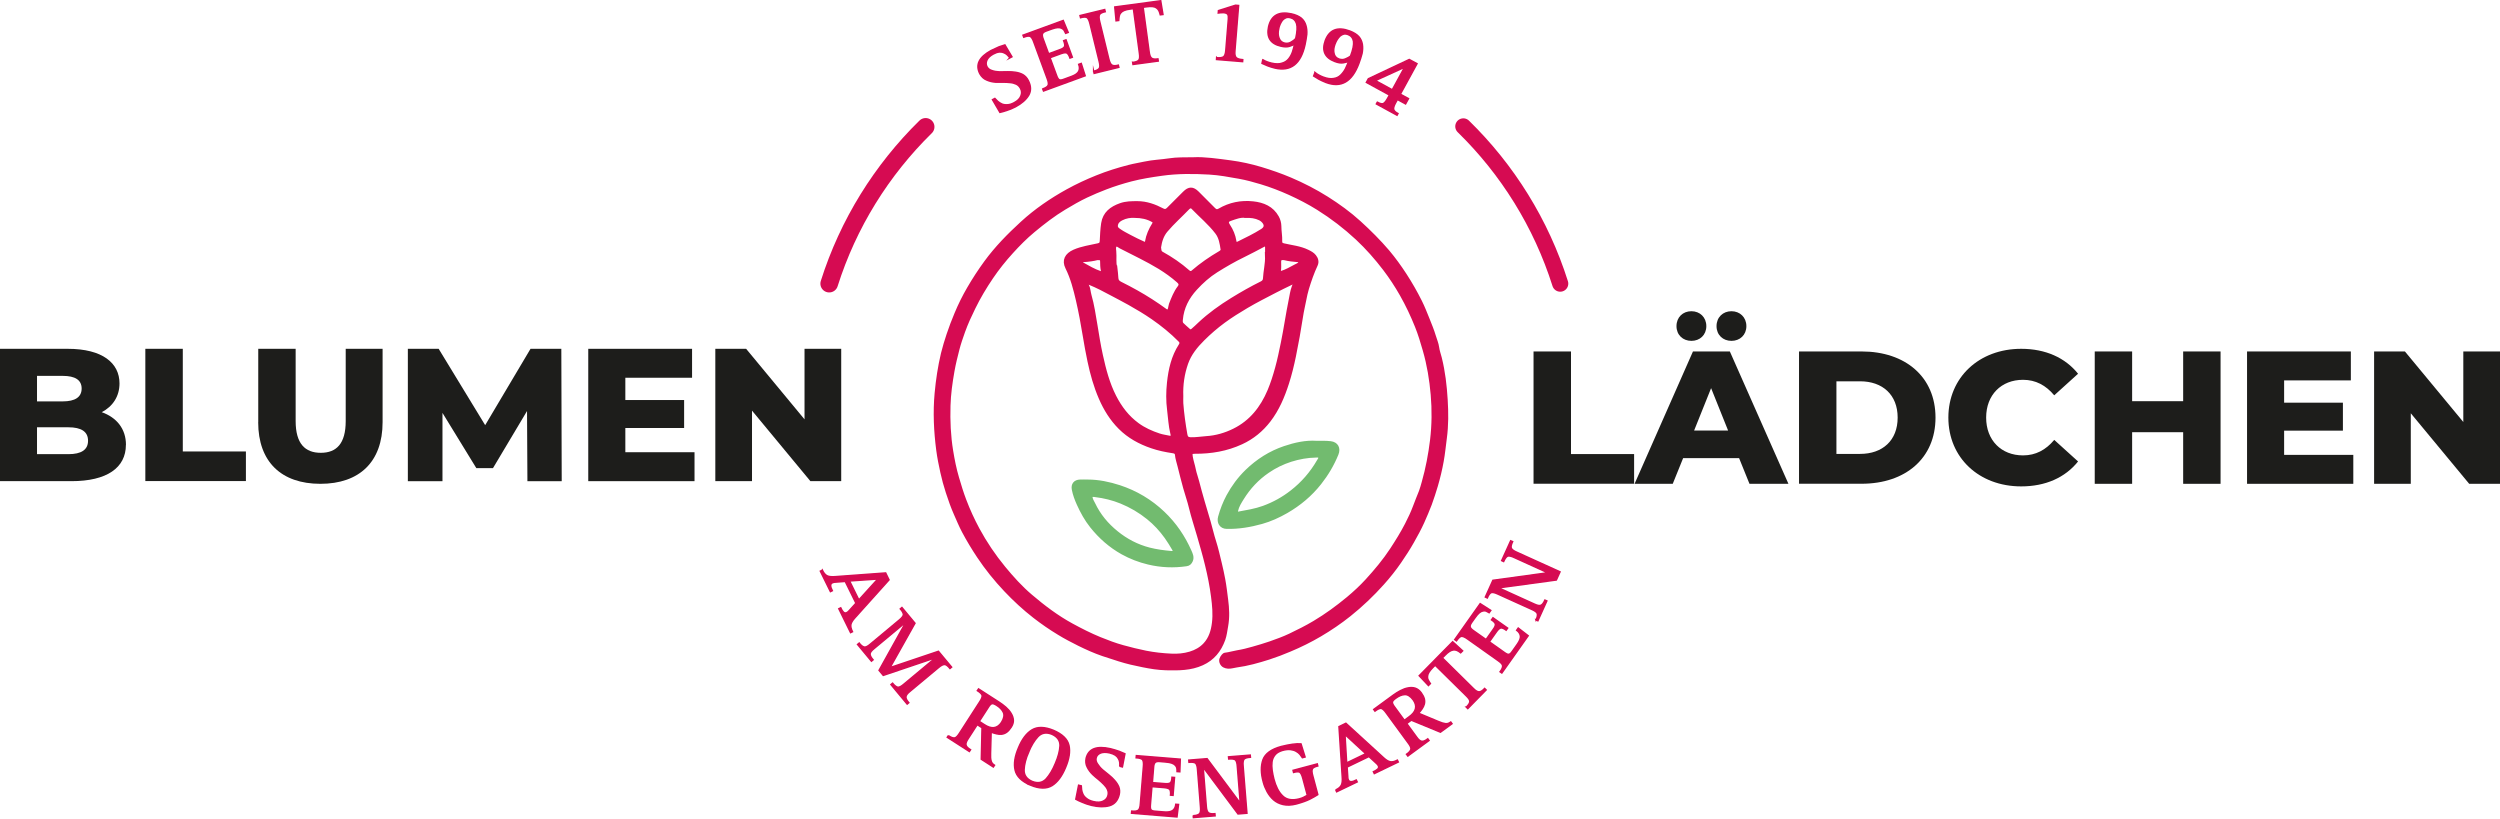 <?xml version="1.0" encoding="UTF-8"?>
<svg id="Ebene_1" data-name="Ebene 1" xmlns="http://www.w3.org/2000/svg" viewBox="0 0 387.03 126.73">
  <defs>
    <style>
      .cls-1 {
        fill: #1d1d1b;
      }

      .cls-2 {
        stroke-width: 2.73px;
      }

      .cls-2, .cls-3, .cls-4, .cls-5, .cls-6 {
        stroke-miterlimit: 10;
      }

      .cls-2, .cls-4, .cls-5, .cls-6 {
        stroke: #d60b52;
      }

      .cls-2, .cls-6 {
        fill: none;
        stroke-linecap: round;
      }

      .cls-3 {
        fill: #72bb6f;
        stroke: #72bb6f;
      }

      .cls-3, .cls-4 {
        stroke-width: .5px;
      }

      .cls-4, .cls-5 {
        fill: #d60b52;
      }

      .cls-5 {
        stroke-width: .23px;
      }

      .cls-6 {
        stroke-width: 2.5px;
      }
    </style>
  </defs>
  <g>
    <path class="cls-4" d="m184.83,24.59c1.58-.08,3.62.21,5.65.48,1.59.21,3.18.56,4.72,1.02,1.55.47,3.08,1,4.57,1.63,1.97.84,3.86,1.81,5.67,2.95,1.77,1.12,3.46,2.34,5.02,3.76,1.56,1.42,3.06,2.91,4.43,4.52.95,1.13,1.82,2.34,2.63,3.58.87,1.34,1.66,2.72,2.37,4.14.45.9.82,1.85,1.2,2.79.34.85.69,1.7.95,2.57.17.58.43,1.15.51,1.76.07.56.28,1.09.41,1.63.53,2.12.78,4.29.91,6.46.12,1.97.14,3.97-.13,5.95-.16,1.2-.27,2.4-.49,3.59-.23,1.27-.53,2.52-.89,3.76-.29.97-.6,1.94-.95,2.89-.35.93-.75,1.84-1.15,2.75-.47,1.04-1.02,2.04-1.58,3.03-.6,1.07-1.27,2.09-1.96,3.1-.81,1.18-1.7,2.3-2.66,3.37-1.58,1.77-3.3,3.4-5.15,4.88-1.44,1.15-2.96,2.18-4.54,3.11-1.49.88-3.05,1.65-4.65,2.32-1.08.46-2.18.88-3.29,1.24-1.64.52-3.3.99-5.02,1.22-.43.06-.85.21-1.29.18-.46-.04-.86-.2-1.05-.65-.19-.43,0-.78.27-1.11.1-.12.21-.21.36-.22.63-.07,1.23-.27,1.85-.37.81-.13,1.61-.33,2.4-.56.9-.26,1.79-.51,2.67-.82,1.04-.37,2.09-.74,3.09-1.22,1.27-.61,2.54-1.24,3.76-1.97,1.85-1.1,3.57-2.36,5.22-3.73,1.03-.86,2.01-1.77,2.91-2.75,1.38-1.51,2.69-3.07,3.82-4.79.83-1.27,1.63-2.55,2.32-3.89.47-.91.91-1.84,1.27-2.81.28-.77.6-1.52.9-2.29.18-.46.3-.95.44-1.43.61-2.14,1.02-4.32,1.29-6.54.28-2.34.3-4.68.1-7.01-.2-2.33-.58-4.64-1.23-6.89-.36-1.25-.73-2.5-1.22-3.71-.67-1.67-1.44-3.3-2.33-4.87-.79-1.39-1.66-2.72-2.62-3.98-1.29-1.69-2.69-3.28-4.25-4.74-1.87-1.74-3.89-3.29-6.05-4.64-1.42-.89-2.9-1.65-4.42-2.34-1.42-.64-2.88-1.2-4.37-1.65-1.12-.34-2.26-.65-3.42-.86-1.53-.27-3.05-.56-4.6-.65-2.47-.14-4.93-.16-7.4.19-1.58.22-3.16.47-4.71.87-1.33.35-2.65.76-3.95,1.26-1.01.39-2,.8-2.97,1.26-1.16.55-2.28,1.2-3.38,1.86-1.7,1.02-3.27,2.23-4.8,3.5-1.22,1.01-2.33,2.13-3.39,3.3-1.13,1.24-2.18,2.55-3.12,3.94-1.02,1.51-1.95,3.06-2.75,4.7-.59,1.2-1.15,2.41-1.6,3.67-.32.9-.64,1.81-.88,2.75-.29,1.12-.57,2.25-.77,3.39-.31,1.76-.56,3.53-.61,5.33-.07,2.35.03,4.69.41,7,.23,1.41.51,2.82.92,4.2.34,1.16.69,2.31,1.12,3.44.58,1.53,1.26,3.02,2.04,4.47,1.15,2.13,2.5,4.13,4.04,6,1.27,1.54,2.61,3.03,4.14,4.33,1.97,1.68,4.04,3.25,6.33,4.5,1.43.78,2.87,1.51,4.38,2.13,1.18.48,2.37.93,3.58,1.26,1.16.32,2.33.61,3.52.85,1.31.26,2.62.4,3.94.46.97.05,1.96-.03,2.92-.32.88-.27,1.65-.69,2.28-1.37.86-.93,1.2-2.09,1.35-3.3.17-1.37.04-2.73-.14-4.1-.21-1.64-.53-3.25-.92-4.84-.37-1.55-.82-3.08-1.26-4.61-.41-1.44-.89-2.85-1.24-4.31-.24-1.03-.61-2.03-.89-3.06-.3-1.1-.59-2.21-.86-3.32-.15-.61-.36-1.21-.42-1.84-.03-.31-.27-.41-.55-.45-1.12-.17-2.22-.39-3.29-.76-1.85-.63-3.54-1.55-4.93-2.94-1.31-1.31-2.27-2.86-3.01-4.56-.81-1.85-1.34-3.78-1.76-5.75-.28-1.31-.51-2.62-.73-3.94-.3-1.84-.64-3.68-1.06-5.5-.4-1.72-.84-3.44-1.64-5.04-.55-1.11-.1-2,1.11-2.54,1.2-.53,2.48-.69,3.73-.98.35-.08.47-.23.49-.58.05-.92.08-1.84.22-2.75.24-1.57,1.32-2.38,2.73-2.88.86-.31,1.74-.31,2.63-.31,1.41,0,2.69.47,3.91,1.11.36.19.6.1.85-.15.83-.84,1.66-1.67,2.5-2.5.74-.74,1.31-.74,2.04-.02.85.84,1.69,1.69,2.53,2.54.26.26.48.37.87.14,1.61-.94,3.37-1.29,5.21-1.09,1.56.17,2.94.73,3.76,2.21.24.43.36.92.37,1.39,0,.78.16,1.54.13,2.32-.02.35.13.5.49.58,1.23.29,2.51.4,3.68.97.41.2.82.41,1.1.77.31.39.46.87.23,1.36-.55,1.18-.98,2.41-1.36,3.66-.17.57-.3,1.16-.41,1.74-.17.87-.38,1.73-.51,2.61-.32,2.06-.68,4.11-1.1,6.14-.29,1.4-.63,2.8-1.07,4.16-.66,2.06-1.5,4.05-2.83,5.78-1.14,1.48-2.56,2.65-4.28,3.44-2.29,1.06-4.69,1.46-7.19,1.45-.59,0-.69.1-.6.69.11.68.35,1.34.48,2.02.12.63.37,1.24.52,1.86.53,2.07,1.15,4.12,1.76,6.17.3,1.02.52,2.06.85,3.07.36,1.12.61,2.27.89,3.41.2.81.37,1.63.53,2.46.2,1.05.31,2.1.45,3.16.18,1.37.25,2.73,0,4.09-.13.7-.2,1.4-.44,2.08-.62,1.7-1.65,2.99-3.33,3.75-1.78.81-3.66.8-5.56.76-1.24-.03-2.45-.23-3.64-.47-1.23-.24-2.45-.52-3.65-.9-.85-.26-1.69-.54-2.53-.82-1.26-.43-2.48-.98-3.68-1.57-1.06-.53-2.12-1.08-3.13-1.7-1.31-.79-2.57-1.66-3.78-2.6-1.61-1.25-3.1-2.63-4.49-4.1-1.53-1.62-2.92-3.34-4.16-5.2-.84-1.26-1.62-2.55-2.33-3.89-.46-.86-.83-1.78-1.23-2.67-.49-1.1-.89-2.24-1.26-3.38-.33-1.02-.62-2.06-.85-3.12-.25-1.14-.48-2.27-.63-3.42-.38-2.92-.52-5.85-.25-8.8.19-2.07.5-4.13.98-6.15.24-.99.55-1.98.87-2.95.36-1.08.77-2.15,1.21-3.2.57-1.37,1.22-2.69,1.97-3.97.8-1.38,1.67-2.71,2.61-4,1.64-2.25,3.58-4.22,5.63-6.1,2.14-1.96,4.51-3.58,7.04-4.98,1.47-.81,2.99-1.52,4.56-2.15,1.61-.65,3.27-1.17,4.94-1.6.8-.21,1.64-.34,2.46-.52,1.29-.28,2.59-.31,3.88-.51,1.1-.17,2.22-.14,3.82-.16Zm-1.89,36.73c0,.37-.02.74,0,1.11.12,1.63.35,3.24.63,4.84.08.48.28.65.75.67.81.03,1.61-.12,2.41-.17,1.51-.09,2.96-.51,4.31-1.18,2.62-1.29,4.31-3.45,5.43-6.1.48-1.14.85-2.32,1.18-3.52.36-1.29.62-2.6.89-3.9.45-2.19.76-4.42,1.21-6.61.14-.69.23-1.4.48-2.07.07-.18.21-.37.03-.53-.16-.15-.35,0-.49.07-.77.37-1.54.74-2.29,1.13-1.51.79-3.03,1.55-4.5,2.42-1.2.71-2.39,1.45-3.52,2.28-1.14.84-2.21,1.76-3.22,2.77-1.09,1.08-2.04,2.26-2.55,3.71-.57,1.64-.82,3.35-.75,5.09Zm-1.8,6.39c.43.01.36-.34.29-.61-.3-1.2-.34-2.42-.5-3.64-.18-1.39-.17-2.79-.02-4.2.22-2.06.66-4.03,1.8-5.8.18-.28.2-.49-.07-.76-1.28-1.3-2.69-2.44-4.19-3.48-1.16-.8-2.38-1.53-3.61-2.22-.92-.52-1.87-1-2.8-1.5-1.09-.59-2.19-1.16-3.33-1.63-.1-.04-.2-.15-.31-.05-.11.1-.13.24-.07.36.26.48.25,1.03.4,1.54.43,1.49.65,3.03.91,4.55.26,1.59.51,3.19.86,4.76.48,2.18,1.04,4.35,2.07,6.36.87,1.7,1.99,3.18,3.55,4.32,1.01.74,2.14,1.24,3.31,1.63.53.18,1.1.25,1.71.38Zm14.96-28.08c0-.44,0-.87,0-1.31-.01-.5-.11-.54-.54-.31-1.01.53-2.01,1.07-3.04,1.57-1.45.7-2.84,1.51-4.2,2.36-1.21.76-2.26,1.7-3.22,2.75-1.25,1.36-2.07,2.94-2.23,4.81-.02.25-.03.5.15.68.32.32.67.61,1,.91.2.19.39.19.6.01.37-.31.72-.65,1.07-.98,1.54-1.45,3.25-2.67,5.05-3.78,1.49-.92,3.01-1.78,4.58-2.56.26-.13.43-.33.45-.64.06-1.17.37-2.33.32-3.52Zm-16.6-1.36c.05.35,0,.72.36.92,1.47.81,2.85,1.75,4.11,2.86.2.18.45.23.66.04,1.32-1.14,2.74-2.12,4.25-3,.17-.1.37-.25.33-.5-.14-.91-.27-1.82-.85-2.58-1.09-1.43-2.48-2.57-3.72-3.86-.23-.24-.5-.15-.72.08-1.11,1.16-2.33,2.23-3.37,3.46-.64.75-.91,1.65-1.05,2.59Zm-6.78,3.06c.08.74.15,1.23.17,1.73.02.42.25.63.59.8.82.41,1.63.83,2.43,1.28,1.57.88,3.09,1.85,4.55,2.92.27.2.51.08.6-.26.06-.23.08-.48.16-.71.36-.91.71-1.84,1.31-2.62.32-.42.15-.68-.17-.96-.88-.78-1.84-1.46-2.84-2.08-1.95-1.19-4.02-2.15-6.05-3.2-.24-.12-.52-.44-.78-.23-.24.19-.16.57-.13.88.09.9-.07,1.81.14,2.45Zm2.93-7.85c-.62-.04-1.36.06-2.05.42-.42.22-.74.52-.79,1.02-.04.42.28.6.58.81.49.34,1.03.59,1.55.88.67.37,1.38.69,2.07,1.01.23.11.45.12.5-.21.16-.98.56-1.87,1.08-2.7.15-.24.13-.4-.12-.55-.83-.48-1.73-.67-2.82-.68Zm17.12,0c-.74-.1-1.52.21-2.29.48-.55.19-.6.47-.28.96.48.73.82,1.52.96,2.4.07.43.17.49.58.29,1.24-.61,2.48-1.21,3.65-1.95.5-.32.64-.74.31-1.22-.16-.23-.38-.42-.65-.56-.69-.34-1.41-.43-2.27-.39Zm-22.86,6.54c-.62.15-1.39.27-2.16.31-.14,0-.33,0-.36.17-.02.16.1.32.24.39.87.48,1.73.99,2.67,1.31.35.12.43-.1.37-.35-.1-.46-.1-.93-.11-1.39,0-.38-.21-.47-.66-.44Zm28.91,0c-.52-.05-.73.07-.73.49,0,.5.04,1-.05,1.5-.04.23.05.26.28.2.81-.24,1.53-.67,2.27-1.06.22-.12.48-.19.63-.43.12-.21.11-.34-.14-.37-.8-.07-1.61-.15-2.24-.32Z"/>
    <path class="cls-3" d="m203.79,68.49c.8,0,1.5-.02,2.19.06.96.11,1.35.85.99,1.74-.67,1.64-1.55,3.13-2.65,4.52-1.43,1.81-3.16,3.25-5.15,4.4-1.22.7-2.49,1.28-3.84,1.66-1.77.5-3.59.8-5.44.76-.87-.02-1.3-.76-1.07-1.59.31-1.14.74-2.23,1.29-3.26.77-1.42,1.72-2.71,2.89-3.85,1.69-1.64,3.64-2.88,5.86-3.63,1.62-.55,3.3-.92,4.93-.81Zm-12.1,10.97c1.34-.25,2.65-.45,3.91-.91,1.59-.58,3.04-1.38,4.37-2.42,1.7-1.32,3.08-2.92,4.15-4.78.11-.19.31-.38.17-.61-.12-.22-.38-.15-.58-.15-1.33.02-2.62.26-3.89.66-1.27.41-2.44.98-3.53,1.73-1.62,1.1-2.93,2.51-3.96,4.17-.37.6-.76,1.2-.91,1.91-.05.25,0,.42.27.4Z"/>
    <path class="cls-3" d="m168.4,74.49c1.68,0,3.31.35,4.89.86,2.56.84,4.84,2.19,6.81,4.07,1.79,1.71,3.14,3.69,4.13,5.94.19.44.42.91.19,1.44-.15.34-.36.56-.74.61-1.99.29-3.94.21-5.9-.26-1.42-.34-2.77-.86-4.03-1.56-1.86-1.04-3.44-2.43-4.77-4.1-.84-1.05-1.48-2.22-2.03-3.43-.33-.73-.62-1.49-.77-2.28-.15-.77.24-1.26,1.02-1.29.4-.02.81,0,1.21,0Zm1.19,2.22c-.08,0-.16-.02-.24-.03-.49-.03-.55.07-.41.54.08.29.25.52.37.78.83,1.76,2.05,3.22,3.56,4.44,1.49,1.21,3.15,2.08,5.03,2.57,1.13.29,2.28.44,3.43.54.45.04.58-.17.36-.55-.36-.62-.74-1.24-1.16-1.83-.8-1.12-1.72-2.12-2.8-2.99-1.28-1.03-2.66-1.84-4.18-2.46-1.28-.52-2.6-.84-3.96-1.01Z"/>
  </g>
  <g>
    <path class="cls-1" d="m237.42,54.41h5.79v15.89h9.77v4.59h-15.57v-20.49Z"/>
    <path class="cls-1" d="m269.23,70.92h-8.66l-1.61,3.98h-5.91l9.04-20.49h5.71l9.07,20.49h-6.03l-1.61-3.98Zm-9.69-20.43c0-1.38.99-2.31,2.31-2.31s2.31.94,2.31,2.31-1,2.28-2.31,2.28-2.31-.91-2.31-2.28Zm7.99,16.16l-2.63-6.56-2.63,6.56h5.27Zm-1.79-16.16c0-1.38,1-2.31,2.31-2.31s2.31.94,2.31,2.31-1,2.28-2.31,2.28-2.31-.91-2.31-2.28Z"/>
    <path class="cls-1" d="m278.51,54.41h9.69c6.79,0,11.44,3.95,11.44,10.24s-4.65,10.24-11.44,10.24h-9.69v-20.49Zm9.45,15.86c3.48,0,5.82-2.08,5.82-5.62s-2.34-5.62-5.82-5.62h-3.66v11.24h3.66Z"/>
    <path class="cls-1" d="m301.63,64.65c0-6.23,4.77-10.65,11.27-10.65,3.78,0,6.82,1.38,8.81,3.86l-3.69,3.34c-1.29-1.55-2.87-2.4-4.83-2.4-3.37,0-5.71,2.34-5.71,5.85s2.34,5.85,5.71,5.85c1.96,0,3.54-.85,4.83-2.4l3.69,3.34c-1.99,2.49-5.03,3.86-8.81,3.86-6.5,0-11.27-4.42-11.27-10.65Z"/>
    <path class="cls-1" d="m343.77,54.41v20.49h-5.79v-7.99h-7.9v7.99h-5.79v-20.49h5.79v7.7h7.9v-7.7h5.79Z"/>
    <path class="cls-1" d="m364.32,70.42v4.48h-16.45v-20.49h16.07v4.48h-10.33v3.45h9.1v4.33h-9.1v3.75h10.71Z"/>
    <path class="cls-1" d="m387.03,54.41v20.49h-4.77l-9.04-10.92v10.92h-5.68v-20.49h4.77l9.04,10.92v-10.92h5.68Z"/>
  </g>
  <g>
    <path class="cls-1" d="m19.49,68.87c0,3.54-2.93,5.62-8.43,5.62H0v-20.49h10.48c5.39,0,8.02,2.2,8.02,5.36,0,1.96-1,3.54-2.75,4.45,2.31.82,3.75,2.58,3.75,5.06Zm-13.76-10.68v3.95h3.98c1.93,0,2.93-.67,2.93-1.99s-1-1.96-2.93-1.96h-3.98Zm7.9,10.04c0-1.41-1.05-2.08-3.04-2.08h-4.86v4.16h4.86c1.99,0,3.04-.67,3.04-2.08Z"/>
    <path class="cls-1" d="m22.51,54h5.79v15.89h9.77v4.59h-15.57v-20.49Z"/>
    <path class="cls-1" d="m39.98,65.36v-11.36h5.79v11.18c0,3.51,1.46,4.92,3.89,4.92s3.86-1.41,3.86-4.92v-11.18h5.71v11.36c0,6.12-3.57,9.54-9.63,9.54s-9.63-3.42-9.63-9.54Z"/>
    <path class="cls-1" d="m81.65,74.49l-.06-10.86-5.27,8.84h-2.58l-5.24-8.55v10.57h-5.36v-20.49h4.77l7.2,11.82,7.02-11.82h4.77l.06,20.49h-5.33Z"/>
    <path class="cls-1" d="m107.52,70.01v4.48h-16.45v-20.49h16.07v4.48h-10.33v3.45h9.1v4.33h-9.1v3.75h10.71Z"/>
    <path class="cls-1" d="m130.23,54v20.49h-4.77l-9.04-10.92v10.92h-5.68v-20.49h4.77l9.04,10.92v-10.92h5.68Z"/>
  </g>
  <path class="cls-2" d="m128.37,43.91c2.94-9.3,8.13-17.6,14.93-24.27"/>
  <path class="cls-6" d="m226.54,19.57c6.84,6.68,12.05,15.01,15,24.34"/>
  <g>
    <path class="cls-5" d="m127.3,88.26c.21.45.47.74.76.89.29.13.73.17,1.3.12l7.75-.57.52,1.07-5.31,5.91c-.35.39-.55.73-.6,1.02-.05.29.03.66.25,1.1l-.29.14-1.82-3.7.29-.14c.12.27.26.49.41.65.15.15.31.19.5.11.15-.08.29-.18.4-.32l1.05-1.16-1.66-3.37-1.48.11c-.19,0-.36.03-.52.11-.34.16-.34.56,0,1.22l-.29.14-1.56-3.17.29-.14Zm4.22,1.68l1.44,2.93,2.93-3.23-4.37.3Z"/>
    <path class="cls-5" d="m133.01,99.56c.31.39.59.59.83.62.22.02.53-.14.92-.48l4.44-3.7c.4-.32.62-.6.66-.83,0-.23-.15-.54-.48-.91l.25-.21,2.02,2.43-3.84,6.84.02.02,7.45-2.51,2.04,2.45-.25.21c-.31-.38-.57-.59-.8-.62-.25-.02-.57.14-.96.47l-4.44,3.7c-.4.32-.61.6-.62.84-.03.24.12.54.44.91l-.25.21-2.51-3.02.25-.21c.32.39.6.6.84.63.22.01.53-.15.91-.48l4.86-4.05-.02-.02-8.03,2.71-.65-.78,4.12-7.41-.02-.02-4.86,4.05c-.4.32-.61.59-.63.82-.02.24.13.55.46.93l-.25.21-2.15-2.59.25-.21Z"/>
    <path class="cls-5" d="m146.82,113.89c.42.28.75.4.99.35.22-.05.46-.3.73-.73l3.13-4.86c.29-.43.41-.75.38-.99-.06-.22-.31-.47-.74-.74l.18-.27,3.15,2.03c.37.24.73.5,1.06.79.34.3.61.61.81.94.22.34.34.7.37,1.06.02.36-.09.73-.34,1.11-.22.34-.46.61-.7.78-.24.17-.5.27-.77.3-.26.03-.52,0-.79-.06-.27-.06-.55-.15-.84-.26l-.09,3.32c-.02.48,0,.85.08,1.12.06.27.23.5.53.69l-.18.27-1.86-1.2.11-4.88-.74-.48-1.4,2.17c-.29.43-.4.75-.34.98.04.23.27.48.7.74l-.18.27-3.42-2.2.18-.27Zm4.79-2.21l.74.48c1.14.76,2.04.65,2.69-.32.19-.3.31-.58.36-.84.05-.26.03-.49-.06-.7-.19-.42-.54-.79-1.05-1.11-.33-.21-.58-.3-.74-.25-.17.05-.35.24-.55.57l-1.4,2.17Z"/>
    <path class="cls-5" d="m159.53,121.55c-1.36-.58-2.16-1.36-2.38-2.34-.22-.97-.05-2.11.52-3.44.55-1.34,1.25-2.27,2.1-2.78.85-.51,1.97-.48,3.33.08,1.37.59,2.17,1.36,2.39,2.33.21.96.03,2.11-.54,3.44-.55,1.33-1.25,2.26-2.08,2.78-.85.52-1.96.5-3.35-.07Zm-.29-5.11c-.43,1-.66,1.9-.7,2.71-.03.83.38,1.44,1.24,1.82.88.35,1.6.22,2.17-.38.54-.6,1.02-1.4,1.43-2.4.43-1,.67-1.9.72-2.71.03-.82-.39-1.42-1.25-1.81-.87-.35-1.59-.22-2.16.37-.56.6-1.04,1.4-1.45,2.4Z"/>
    <path class="cls-5" d="m173.35,118.66c.02-.19.02-.39,0-.61-.02-.21-.09-.41-.2-.6-.1-.2-.26-.38-.47-.53-.24-.15-.54-.28-.92-.37-.56-.12-1.02-.11-1.38.03-.38.16-.61.41-.69.76-.07.31,0,.62.22.93.19.3.44.61.77.9.33.28.67.56,1.02.83.33.27.61.53.83.79.3.33.52.67.67,1.03.14.37.16.78.06,1.21-.22.9-.72,1.47-1.49,1.7-.76.22-1.69.21-2.79-.05-.55-.14-1.04-.3-1.45-.49-.43-.18-.76-.33-.98-.46l.43-2.17.41.1c0,.17.02.37.05.61.03.23.11.46.22.71.12.24.31.46.57.65.25.21.6.36,1.05.47.62.15,1.13.12,1.52-.08.39-.19.64-.48.73-.88.08-.32.05-.62-.07-.9s-.31-.54-.56-.79c-.24-.25-.51-.5-.82-.76-.32-.25-.62-.51-.9-.77-.37-.36-.66-.74-.86-1.16-.22-.41-.27-.87-.17-1.39.37-1.46,1.62-1.94,3.75-1.46.49.12.93.26,1.34.4.39.16.69.28.91.38l-.39,2.04-.41-.1Z"/>
    <path class="cls-5" d="m175.21,125.57c.5.05.84,0,1.03-.16.17-.15.27-.48.3-.99l.47-5.76c.05-.51,0-.86-.13-1.05-.16-.17-.49-.27-.99-.3l.03-.33,6.8.55-.07,1.95-.43-.03c0-.19,0-.36-.03-.53-.03-.17-.11-.31-.23-.43-.12-.14-.29-.25-.53-.34-.24-.09-.57-.15-.97-.18l-.92-.08c-.34-.03-.58.02-.71.15-.14.13-.22.38-.24.75l-.19,2.37,1.88.15c.46.05.77,0,.92-.14.14-.13.22-.41.24-.84l.39.03-.23,2.77-.39-.03c.04-.4,0-.69-.11-.87-.13-.16-.42-.26-.89-.3l-1.88-.15-.23,2.77c-.04.43-.01.7.1.82.09.13.33.2.69.22l1.33.11c.62.05,1.06-.03,1.34-.24.27-.21.43-.53.47-.95l.42.03-.24,1.93-7.04-.57.03-.33Z"/>
    <path class="cls-5" d="m184.73,126.28c.5-.03.83-.14.98-.32.14-.17.19-.52.14-1.03l-.46-5.76c-.03-.51-.13-.85-.3-1.02-.19-.14-.53-.18-1.02-.14l-.03-.33,2.83-.23,5.1,6.83h.03s-.45-5.62-.45-5.62c-.03-.51-.13-.85-.3-1.02-.19-.14-.53-.18-1.03-.14l-.03-.33,3.36-.27.03.33c-.5.03-.82.13-.98.29-.15.19-.2.54-.15,1.05l.59,7.33-1.38.11-5.36-7.18h-.03s.48,5.99.48,5.99c.03.51.14.84.32.99.18.16.52.21,1.01.16l.03.33-3.36.27-.03-.33Z"/>
    <path class="cls-5" d="m204.01,123.02c-.34.22-.76.45-1.24.7-.5.25-1.19.5-2.07.74-.79.2-1.47.23-2.06.09-.58-.13-1.08-.38-1.48-.73-.4-.35-.73-.78-1-1.27-.26-.48-.46-.97-.59-1.47-.38-1.35-.39-2.5-.05-3.46.35-.95,1.29-1.63,2.82-2.05,1.33-.33,2.35-.47,3.07-.41l.63,2.03-.41.11c-.1-.16-.23-.33-.38-.52-.14-.17-.34-.33-.59-.47-.24-.14-.53-.23-.87-.27-.35-.04-.76,0-1.24.13-.51.15-.9.37-1.15.68-.26.31-.42.67-.48,1.09-.05.41-.04.85.02,1.31.07.47.16.92.27,1.35.3,1.15.74,2.02,1.34,2.6.6.61,1.48.77,2.62.47.44-.12.84-.31,1.22-.55l-.7-2.62c-.13-.49-.28-.81-.46-.95-.2-.11-.52-.09-.97.03l-.08-.32,3.75-1,.08.32c-.45.11-.73.26-.83.44-.11.21-.09.57.05,1.06l.78,2.92Z"/>
    <path class="cls-5" d="m206.77,122.3c.45-.21.75-.46.89-.76.14-.29.18-.73.13-1.3l-.5-7.75,1.07-.52,5.86,5.36c.38.35.72.55,1.01.6.29.06.66-.02,1.1-.25l.14.29-3.71,1.79-.14-.29c.27-.12.49-.25.66-.4.15-.15.19-.31.12-.49-.07-.15-.18-.29-.32-.4l-1.15-1.06-3.38,1.63.1,1.48c-.01.19.02.36.1.52.15.34.56.35,1.22.01l.14.29-3.18,1.53-.14-.29Zm1.72-4.2l2.94-1.42-3.21-2.96.26,4.37Z"/>
    <path class="cls-5" d="m217.75,116.77c.42-.29.64-.56.68-.8.03-.22-.11-.54-.42-.94l-3.41-4.66c-.29-.42-.56-.66-.78-.71-.23-.02-.55.12-.96.43l-.19-.26,3.02-2.21c.36-.26.73-.5,1.12-.7.4-.21.79-.35,1.17-.42.4-.08.77-.07,1.12.04.34.11.65.35.92.71.24.33.4.64.48.93.07.29.07.57,0,.83-.07.25-.18.49-.34.72-.16.23-.34.46-.54.69l3.07,1.28c.44.19.8.3,1.07.33.27.04.55-.04.84-.25l.19.26-1.79,1.31-4.51-1.86-.71.52,1.52,2.08c.29.42.56.64.8.67.23.04.54-.08.94-.38l.19.26-3.28,2.4-.19-.26Zm-.34-5.26l.71-.52c1.12-.79,1.34-1.67.67-2.63-.21-.29-.43-.5-.65-.64-.22-.14-.45-.21-.67-.19-.46.02-.93.22-1.41.58-.32.23-.49.43-.5.6-.01.18.1.42.33.72l1.52,2.08Z"/>
    <path class="cls-5" d="m227.01,109.47c.36-.35.54-.65.54-.89,0-.22-.19-.51-.57-.87l-4.8-4.73-.4.4c-.51.52-.77.96-.78,1.32-.02.18,0,.36.09.54.09.18.2.38.35.59l-.3.3-1.43-1.52,5.18-5.26,1.54,1.41-.3.3c-.2-.16-.39-.28-.57-.36-.19-.08-.37-.1-.56-.08-.36.03-.8.3-1.32.84l-.39.39,4.8,4.73c.36.37.66.54.89.53.24,0,.53-.18.86-.53l.23.23-2.84,2.89-.23-.23Z"/>
    <path class="cls-5" d="m232.24,103.99c.3-.4.42-.72.38-.96-.04-.22-.28-.47-.7-.76l-4.71-3.34c-.41-.3-.74-.44-.97-.42-.23.05-.48.29-.76.7l-.27-.19,3.94-5.57,1.64,1.05-.25.35c-.16-.1-.32-.18-.47-.25-.16-.05-.32-.06-.49-.02-.18.03-.36.12-.56.28-.2.17-.42.42-.65.75l-.54.76c-.2.28-.27.51-.23.68.04.19.22.38.52.59l1.94,1.37,1.09-1.54c.28-.37.39-.66.35-.87-.04-.18-.24-.4-.6-.64l.23-.32,2.27,1.6-.23.32c-.32-.24-.59-.36-.8-.35-.21.03-.44.23-.71.61l-1.09,1.54,2.27,1.61c.35.26.6.37.75.33.16-.02.34-.18.54-.48l.77-1.09c.36-.51.52-.93.48-1.27-.05-.34-.24-.64-.58-.89l.24-.34,1.54,1.19-4.08,5.77-.27-.19Z"/>
    <path class="cls-5" d="m237.79,95.99c.21-.45.28-.79.19-1.02-.08-.21-.36-.41-.83-.62l-5.26-2.38c-.46-.22-.81-.3-1.03-.23-.21.09-.42.37-.61.83l-.3-.14,1.17-2.59,8.44-1.16v-.03s-5.12-2.33-5.12-2.33c-.46-.22-.81-.3-1.04-.23-.21.1-.42.38-.62.84l-.3-.14,1.39-3.07.3.13c-.21.45-.29.78-.21,1,.09.22.38.44.85.64l6.7,3.04-.57,1.26-8.88,1.21v.03s5.46,2.48,5.46,2.48c.46.22.8.29,1.02.2.22-.08.43-.35.63-.81l.3.13-1.39,3.07-.3-.14Z"/>
  </g>
  <g>
    <path class="cls-5" d="m156.33,8.95c-.12-.16-.25-.31-.41-.47-.16-.15-.34-.26-.55-.33-.21-.09-.44-.12-.7-.1-.27.03-.58.14-.91.32-.49.27-.81.58-.97.93-.17.37-.16.72.01,1.04.16.29.42.49.78.59.34.12.72.18,1.16.2.43,0,.86,0,1.3-.02.42,0,.8.02,1.12.07.44.06.83.18,1.17.36.35.2.64.5.85.91.44.85.47,1.61.07,2.3-.4.67-1.08,1.27-2.05,1.79-.49.25-.95.44-1.38.57-.43.14-.77.24-1.02.29l-1.15-1.97.36-.19c.11.13.26.27.44.44.18.16.39.29.63.41.25.11.53.15.85.13.32,0,.68-.11,1.07-.32.55-.29.9-.64,1.05-1.06.16-.4.14-.79-.06-1.16-.16-.3-.38-.52-.65-.65-.27-.13-.59-.22-.94-.25-.34-.04-.7-.06-1.1-.06-.4.01-.79.01-1.16,0-.51-.03-.97-.15-1.4-.34-.43-.17-.78-.5-1.05-.97-.71-1.38-.13-2.57,1.74-3.59.44-.22.85-.41,1.23-.57.39-.13.69-.23.91-.3l1.09,1.84-.36.19Z"/>
    <path class="cls-5" d="m161.44,13.76c.46-.16.74-.35.83-.57.08-.21.03-.56-.16-1.05l-2.05-5.58c-.17-.5-.36-.81-.57-.93-.21-.09-.55-.05-1,.13l-.12-.31,6.23-2.28.77,1.85-.39.14c-.08-.18-.16-.34-.25-.48-.1-.14-.23-.24-.39-.31-.16-.08-.36-.11-.61-.1-.25.02-.56.1-.93.23l-.85.31c-.31.11-.5.26-.56.43-.06.18-.03.45.11.8l.84,2.29,1.72-.63c.43-.15.68-.32.75-.51.07-.18.02-.47-.14-.89l.36-.13.98,2.69-.36.13c-.13-.39-.29-.65-.46-.77-.18-.1-.49-.07-.91.08l-1.72.63.99,2.69c.14.42.29.66.44.73.14.08.37.05.71-.08l1.22-.45c.57-.21.92-.47,1.08-.78.15-.31.15-.67,0-1.08l.39-.14.61,1.91-6.45,2.36-.12-.32Z"/>
    <path class="cls-5" d="m169.31,11.03c.47-.11.77-.27.89-.48.11-.2.09-.55-.04-1.06l-1.41-5.78c-.12-.51-.27-.84-.46-.99-.2-.11-.54-.11-1.01.02l-.08-.33,3.82-.93.08.33c-.46.1-.76.25-.87.44-.12.22-.11.58.02,1.09l1.41,5.78c.12.51.28.83.48.95.2.13.53.14.99.02l.08.33-3.82.94-.08-.33Z"/>
    <path class="cls-5" d="m175.38,9.66c.48-.06.8-.18.94-.38.13-.18.15-.54.07-1.06l-.93-6.88-.55.07c-.7.09-1.16.28-1.39.57-.13.13-.21.3-.25.49-.04.2-.06.43-.08.7l-.41.05-.2-2.14,7.11-.96.35,2.12-.41.05c-.06-.25-.14-.47-.23-.66-.1-.18-.23-.32-.38-.42-.29-.21-.8-.26-1.52-.16l-.53.07.93,6.88c.06.52.19.86.38,1,.18.15.51.19.98.12l.05.33-3.91.53-.05-.33Z"/>
    <path class="cls-5" d="m188.36,8.93c.51.05.86,0,1.06-.14.19-.14.31-.48.35-1.01l.39-4.83c.03-.32,0-.56-.09-.72-.1-.15-.31-.24-.63-.27-.3,0-.58.01-.84.05l.03-.37,2.64-.83.48.04-.57,7.03c-.05.53.02.88.21,1.05.17.17.51.27,1,.31l-.02.3-4.04-.33.02-.29Z"/>
    <path class="cls-5" d="m195.5,9.25c.39.24.85.41,1.36.53.65.15,1.2.15,1.62,0,.42-.12.76-.34,1.02-.66.25-.31.45-.67.59-1.08.13-.4.24-.81.33-1.23-.21.14-.47.26-.79.36-.34.11-.78.11-1.33-.02-1.62-.37-2.26-1.38-1.91-3.01.4-1.75,1.58-2.42,3.55-1.99.64.14,1.14.37,1.51.66.35.3.58.67.71,1.11.13.43.18.9.14,1.41-.06.51-.15,1.04-.27,1.6-.65,2.97-2.2,4.17-4.65,3.61-.44-.11-.83-.23-1.16-.36-.34-.14-.62-.26-.85-.37l.12-.55Zm2.46-4.81c-.13.58-.11,1.06.05,1.46.15.42.44.68.88.78.37.07.7.02,1-.17.3-.17.53-.35.7-.54.23-1.05.28-1.82.13-2.32-.16-.5-.49-.81-.98-.92-.27-.06-.5-.05-.69.03-.2.09-.37.22-.52.38-.13.18-.25.38-.35.6-.1.23-.17.46-.23.7Z"/>
    <path class="cls-5" d="m203.57,11.22c.36.29.78.52,1.27.71.63.24,1.16.31,1.61.23.44-.06.8-.23,1.1-.52.29-.28.54-.61.74-.99.18-.38.35-.77.5-1.17-.22.11-.5.19-.83.24-.35.07-.79,0-1.32-.2-1.55-.59-2.04-1.68-1.47-3.25.64-1.68,1.91-2.17,3.79-1.47.61.23,1.08.52,1.4.87.3.35.48.75.55,1.2.07.45.05.92-.05,1.42-.13.49-.29,1.01-.49,1.54-1.06,2.85-2.77,3.82-5.11,2.93-.42-.17-.79-.34-1.1-.51-.31-.19-.58-.35-.79-.48l.2-.53Zm3.11-4.42c-.21.56-.26,1.04-.16,1.45.08.44.34.73.77.89.36.12.69.12,1.02-.03.32-.13.57-.27.77-.43.38-1,.53-1.76.46-2.28-.09-.52-.37-.87-.84-1.05-.26-.1-.49-.12-.69-.07-.21.06-.4.16-.57.31-.16.16-.3.34-.43.54-.13.21-.24.43-.32.66Z"/>
    <path class="cls-5" d="m213.23,15.82c.37.21.67.29.88.23.21-.07.44-.34.7-.81l.29-.53-3.57-1.95.31-.57,6.33-2.98,1.2.65-2.58,4.72,1.26.69-.45.82-1.26-.69-.29.53c-.26.47-.35.81-.29,1.03.07.22.29.43.66.62l-.14.26-3.2-1.75.14-.26Zm-.29-3.34l2.6,1.42,1.88-3.44-.03-.02-4.45,2.03Z"/>
  </g>
</svg>
